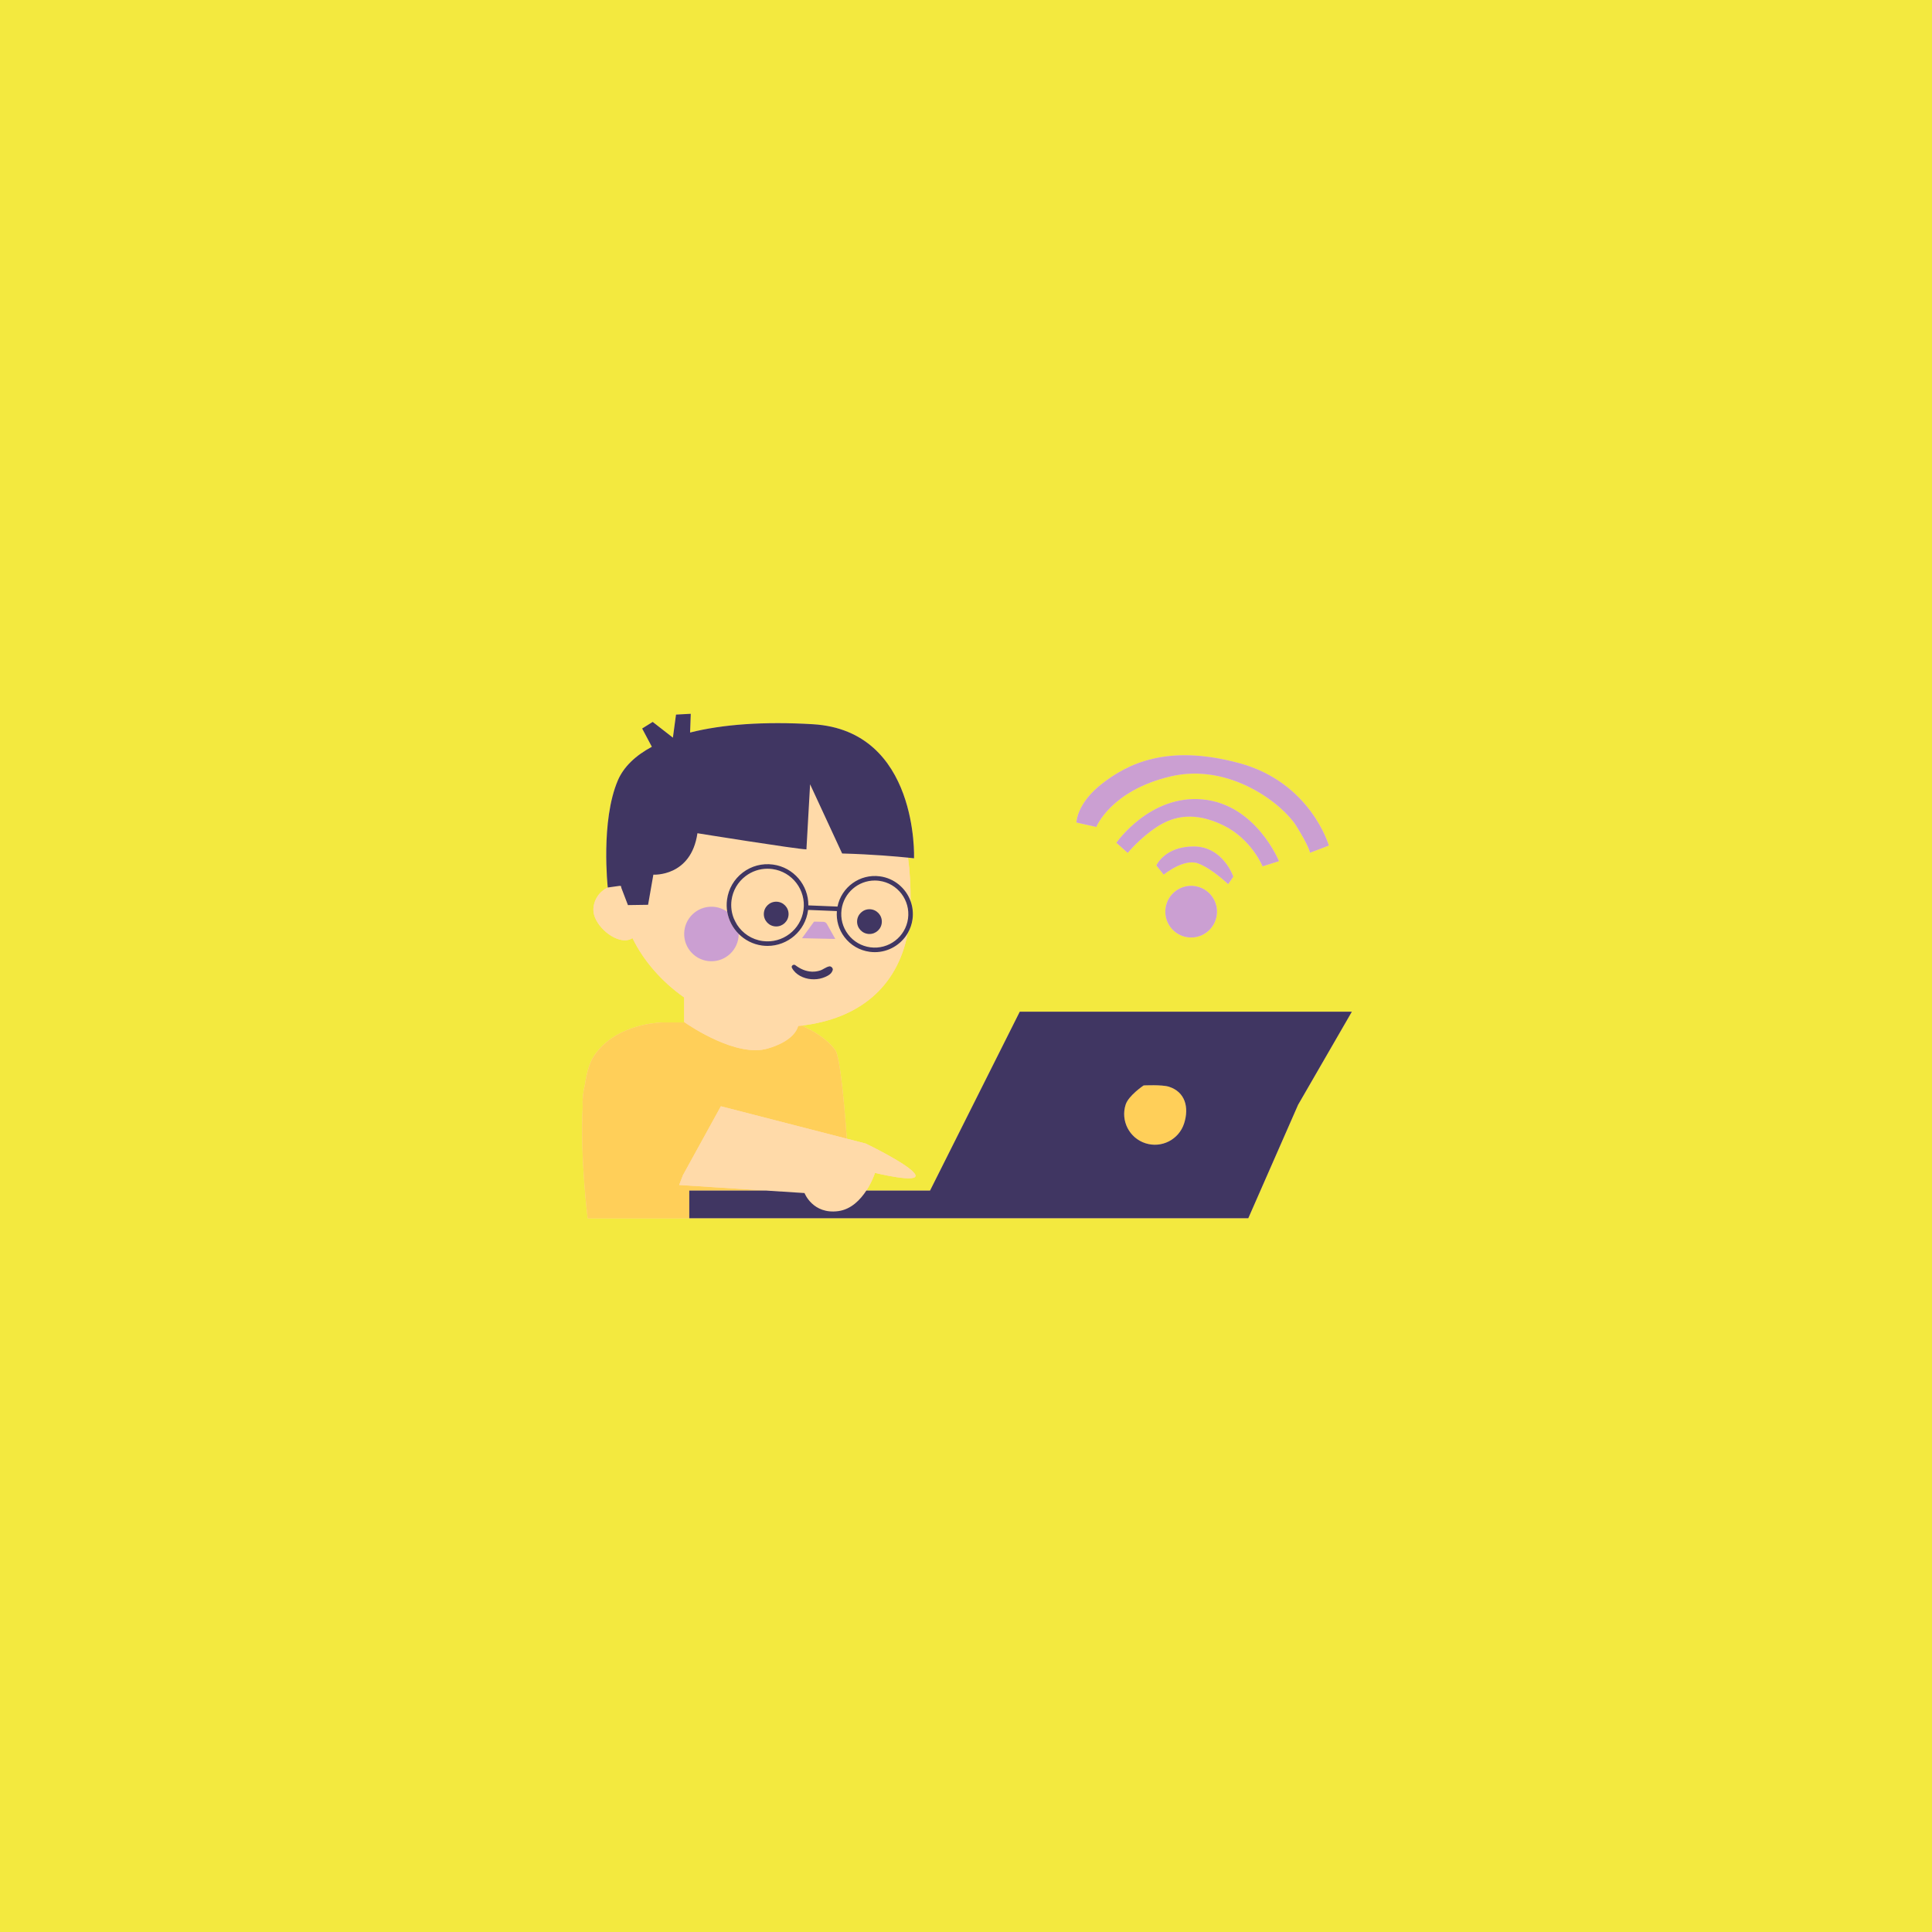 <svg xmlns="http://www.w3.org/2000/svg" xmlns:xlink="http://www.w3.org/1999/xlink" width="1080" zoomAndPan="magnify" viewBox="0 0 810 810" height="1080" preserveAspectRatio="xMidYMid meet" version="1.0"><defs><clipPath id="72d206a664"><path d="M 244 299.258 L 567 299.258 L 567 510.758 L 244 510.758 Z M 244 299.258 " clip-rule="nonzero"/></clipPath><clipPath id="c0551edfaa"><path d="M 244 428 L 498 428 L 498 510.758 L 244 510.758 Z M 244 428 " clip-rule="nonzero"/></clipPath><clipPath id="7567522164"><path d="M 254 299.258 L 567 299.258 L 567 510.758 L 254 510.758 Z M 254 299.258 " clip-rule="nonzero"/></clipPath></defs><rect x="-81" width="972" fill="#ffffff" y="-81" height="972" fill-opacity="1"/><rect x="-81" width="972" fill="#f3e93f" y="-81" height="972" fill-opacity="1"/><g clip-path="url(#72d206a664)"><path fill="#ffdaa9" d="M 514.898 370.703 C 514.898 370.703 508.363 364.316 502.379 362.016 C 496.391 359.711 487.879 366.715 487.879 366.715 L 484.809 362.84 C 484.809 362.84 488.289 354.836 500.555 354.879 C 512.816 354.926 517.094 367.523 517.094 367.523 Z M 488.676 380.637 C 487.801 386.559 491.895 392.066 497.816 392.941 C 503.734 393.816 509.242 389.723 510.117 383.801 C 510.992 377.879 506.898 372.371 500.977 371.5 C 495.059 370.625 489.551 374.715 488.676 380.637 Z M 490.668 325.539 C 515.703 319.59 537.828 337.262 543.41 346.191 C 548.996 355.125 549.219 357.523 549.219 357.523 L 557.141 354.512 C 557.141 354.512 549.551 327.961 519.398 319.895 C 489.242 311.828 472.758 320.246 462.043 328.551 C 451.324 336.855 451.297 344.848 451.297 344.848 L 459.652 346.707 C 459.652 346.703 465.633 331.492 490.668 325.539 Z M 529.34 363.223 L 536.219 361.047 C 536.219 361.047 526.68 337.379 504.383 335.176 C 482.086 332.973 468.039 353.344 468.039 353.344 L 472.801 357.594 C 472.801 357.594 477.824 351.418 485.039 346.691 C 492.25 341.961 501.004 340.273 512.832 345.996 C 524.656 351.719 529.34 363.223 529.34 363.223 Z M 517.047 424.164 L 427.535 424.164 L 389.922 499.16 L 363.211 499.16 C 365.695 495.352 366.848 491.738 366.848 491.738 C 366.848 491.738 385.961 496.422 383.676 492.355 C 381.387 488.293 362.961 479.438 362.961 479.438 L 355.027 477.395 C 354.371 468.039 352.434 443.258 350.176 440.23 C 346.289 435.023 339.996 431.68 336.105 429.984 C 360.016 427.133 376.195 414.016 380.57 391.215 C 381.59 389.461 382.293 387.492 382.582 385.363 C 382.938 382.727 382.613 380.152 381.762 377.809 C 381.801 371.348 381.457 365.25 380.688 359.57 C 382.316 359.738 383.215 359.844 383.215 359.844 C 383.215 359.844 385.23 306.328 340.871 303.641 C 320.363 302.402 302.902 303.691 289.324 307.117 L 289.605 299.258 L 283.422 299.594 L 282.117 309.262 L 273.648 302.664 L 269.223 305.43 L 273.289 313.09 C 266.316 316.836 261.465 321.551 259.062 327.125 C 251.73 344.176 254.809 372.094 254.809 372.094 L 254.824 372.09 C 251.332 373.719 248.871 377.215 248.781 381.328 C 248.656 387.098 256.062 394.102 261.832 394.227 C 263.141 394.254 264.242 393.914 265.18 393.324 C 269.73 402.66 277.285 411.473 286.84 418.184 L 286.84 428.48 C 286.84 428.48 286.926 428.543 287.086 428.652 L 278.039 428.652 C 278.039 428.652 264.152 428.656 254.168 436.992 C 254.164 436.996 254.164 436.996 254.16 437 C 252.273 438.578 250.523 440.449 249.035 442.68 C 247.211 445.414 246 449.676 245.23 454.762 C 244.406 458.039 244.113 461.176 244.305 464.18 C 243.168 484.789 246.387 510.762 246.387 510.762 L 523.344 510.762 L 544.23 463.195 L 566.773 424.16 L 517.047 424.16 Z M 517.047 424.164 " fill-opacity="1" fill-rule="nonzero"/></g><g clip-path="url(#c0551edfaa)"><path fill="#ffcf59" d="M 496.445 471 C 494.266 477.77 487.016 481.496 480.246 479.316 C 473.477 477.141 469.754 469.887 471.93 463.117 C 473.16 459.289 479.48 455.07 479.48 455.07 C 479.48 455.07 487.156 454.672 490.098 455.617 C 496.867 457.797 498.621 464.23 496.445 471 Z M 302.234 463.805 L 355.027 477.398 C 354.371 468.043 352.434 443.262 350.176 440.234 C 346.289 435.023 339.996 431.68 336.105 429.988 C 335.621 430.043 335.133 430.09 334.645 430.137 C 333.98 432.484 331.43 436.812 321.793 439.621 C 308.883 443.379 289.48 430.316 287.086 428.656 L 278.039 428.656 C 278.039 428.656 264.152 428.66 254.168 436.996 C 254.164 436.996 254.164 437 254.16 437.004 C 252.273 438.578 250.523 440.453 249.039 442.68 C 247.215 445.418 246 449.68 245.23 454.766 C 244.406 458.039 244.113 461.18 244.305 464.18 C 243.168 484.793 246.387 510.766 246.387 510.766 L 288.977 510.766 L 288.977 499.164 L 321.277 499.164 L 284.75 496.812 L 286.305 492.738 Z M 302.234 463.805 " fill-opacity="1" fill-rule="nonzero"/></g><path fill="#ffdaa9" d="M 286.84 428.48 C 286.84 428.48 286.926 428.543 287.086 428.656 C 289.48 430.316 308.883 443.375 321.793 439.617 C 331.43 436.812 333.98 432.484 334.645 430.137 C 335.133 430.086 335.621 430.043 336.105 429.984 C 360.016 427.133 376.195 414.012 380.57 391.211 C 377.77 396.047 372.543 399.195 366.773 399.195 C 366.062 399.195 365.348 399.148 364.629 399.051 C 360.402 398.48 356.652 396.301 354.066 392.91 C 351.66 389.754 350.551 385.902 350.867 381.977 L 338.785 381.484 C 338.773 381.566 338.773 381.648 338.762 381.734 C 337.605 390.32 330.234 396.574 321.801 396.574 C 321.043 396.574 320.273 396.523 319.5 396.418 C 315.637 395.898 312.254 394.105 309.691 391.531 C 309.691 391.629 309.703 391.727 309.699 391.824 C 309.562 398.137 304.336 403.145 298.023 403.004 C 291.711 402.867 286.707 397.641 286.844 391.328 C 286.98 385.012 292.211 380.008 298.523 380.145 C 300.902 380.199 303.094 380.977 304.895 382.258 C 304.621 380.609 304.582 378.895 304.816 377.156 C 305.426 372.621 307.766 368.594 311.406 365.82 C 315.043 363.047 319.543 361.855 324.078 362.469 C 332.715 363.633 338.977 371.086 338.902 379.586 L 351.129 380.082 C 352.773 371.906 360.516 366.281 368.895 367.406 C 374.98 368.227 379.801 372.398 381.766 377.809 C 381.805 371.348 381.457 365.25 380.691 359.57 C 376.141 359.105 365.832 358.176 353.07 357.828 L 339.641 328.816 L 338.098 356.102 C 333.973 356.016 292.402 349.336 292.402 349.336 C 289.738 367.715 273.922 366.707 273.922 366.707 L 271.711 379.34 L 263.266 379.465 L 260.363 371.176 C 260.344 371.172 260.32 371.172 260.297 371.172 L 254.824 372.09 C 251.332 373.719 248.871 377.215 248.781 381.328 C 248.656 387.098 256.062 394.102 261.832 394.227 C 263.141 394.254 264.242 393.914 265.18 393.324 C 269.73 402.66 277.285 411.473 286.84 418.184 Z M 341.293 386.391 L 345.195 386.473 C 345.805 386.488 346.363 386.824 346.664 387.355 L 350.195 393.656 L 336.238 393.352 Z M 333.434 404.648 C 335.512 406.223 337.746 407.246 340.336 407.363 C 341.52 407.418 342.652 407.258 343.855 406.883 C 345.105 406.492 346.297 405.41 347.695 405.16 C 348.48 405.02 349.375 405.961 349.113 406.746 C 348.734 407.879 348.074 408.469 347.059 409.051 C 346.367 409.449 345.621 409.75 344.863 410.004 C 343.344 410.508 341.691 410.66 340.098 410.527 C 336.93 410.266 333.547 408.695 332.016 405.773 C 331.57 404.922 332.723 404.109 333.434 404.648 Z M 366.848 491.738 C 366.848 491.738 365.695 495.352 363.211 499.16 C 360.707 503.004 356.852 507.047 351.461 507.77 C 340.73 509.207 337.297 500.191 337.297 500.191 L 321.277 499.164 L 284.75 496.812 L 286.305 492.738 L 302.23 463.805 L 355.027 477.398 L 362.957 479.438 C 362.957 479.438 381.387 488.293 383.672 492.359 C 385.961 496.422 366.848 491.738 366.848 491.738 Z M 323.824 364.355 C 323.133 364.262 322.441 364.215 321.758 364.215 C 318.445 364.215 315.238 365.293 312.559 367.336 C 309.324 369.801 307.242 373.379 306.699 377.41 C 306.34 380.098 306.711 382.711 307.652 385.062 C 308.215 385.875 308.676 386.758 309.016 387.699 C 311.348 391.305 315.172 393.918 319.754 394.535 C 328.07 395.66 335.754 389.801 336.879 381.48 C 338 373.16 332.145 365.477 323.824 364.355 Z M 325.312 388.418 C 322.449 388.355 320.176 385.98 320.238 383.117 C 320.301 380.25 322.676 377.98 325.539 378.043 C 328.406 378.105 330.676 380.477 330.613 383.344 C 330.551 386.207 328.176 388.48 325.312 388.418 Z M 368.641 369.293 C 368.004 369.207 367.375 369.164 366.75 369.164 C 359.824 369.164 353.777 374.301 352.824 381.352 C 352.324 385.074 353.301 388.77 355.578 391.754 C 357.855 394.742 361.16 396.664 364.883 397.164 C 372.566 398.199 379.66 392.793 380.695 385.105 C 381.73 377.422 376.324 370.328 368.641 369.293 Z M 364.414 391.578 C 361.547 391.512 359.277 389.141 359.34 386.277 C 359.402 383.41 361.773 381.141 364.641 381.199 C 367.504 381.266 369.777 383.637 369.711 386.5 C 369.648 389.367 367.277 391.637 364.414 391.578 Z M 364.414 391.578 " fill-opacity="1" fill-rule="nonzero"/><path fill="#cb9fd2" d="M 517.094 367.523 L 514.898 370.703 C 514.898 370.703 508.363 364.316 502.379 362.012 C 496.391 359.711 487.879 366.715 487.879 366.715 L 484.809 362.84 C 484.809 362.84 488.289 354.836 500.555 354.879 C 512.816 354.926 517.094 367.523 517.094 367.523 Z M 500.977 371.5 C 495.059 370.625 489.551 374.719 488.676 380.637 C 487.801 386.559 491.895 392.066 497.816 392.941 C 503.734 393.816 509.242 389.723 510.117 383.801 C 510.992 377.879 506.898 372.371 500.977 371.5 Z M 519.398 319.895 C 489.242 311.828 472.758 320.246 462.043 328.551 C 451.324 336.855 451.297 344.848 451.297 344.848 L 459.652 346.707 C 459.652 346.707 465.633 331.492 490.668 325.539 C 515.703 319.59 537.828 337.262 543.41 346.191 C 548.996 355.125 549.219 357.523 549.219 357.523 L 557.141 354.512 C 557.141 354.508 549.551 327.957 519.398 319.895 Z M 504.383 335.172 C 482.086 332.969 468.039 353.34 468.039 353.34 L 472.801 357.594 C 472.801 357.594 477.824 351.418 485.039 346.688 C 492.25 341.961 501.004 340.273 512.832 345.996 C 524.656 351.719 529.34 363.223 529.34 363.223 L 536.219 361.047 C 536.219 361.047 526.68 337.379 504.383 335.172 Z M 307.652 385.062 C 308.02 385.988 308.477 386.867 309.016 387.699 C 308.672 386.754 308.215 385.871 307.652 385.062 Z M 345.195 386.473 L 341.293 386.391 L 336.238 393.352 L 350.195 393.656 L 346.664 387.355 C 346.363 386.824 345.805 386.488 345.195 386.473 Z M 304.895 382.262 C 303.094 380.977 300.898 380.199 298.52 380.148 C 292.211 380.012 286.98 385.016 286.844 391.328 C 286.707 397.641 291.711 402.871 298.023 403.008 C 304.332 403.145 309.562 398.141 309.699 391.828 C 309.703 391.73 309.691 391.633 309.691 391.535 C 307.203 389.039 305.488 385.812 304.895 382.262 Z M 304.895 382.262 " fill-opacity="1" fill-rule="nonzero"/><g clip-path="url(#7567522164)"><path fill="#403662" d="M 292.402 349.336 C 289.738 367.715 273.922 366.707 273.922 366.707 L 271.711 379.34 L 263.266 379.465 L 260.539 372.34 L 260.324 371.438 L 259.703 371.406 L 254.824 372.09 L 254.809 372.094 C 254.809 372.094 251.734 344.176 259.062 327.125 C 261.465 321.555 266.316 316.836 273.289 313.09 L 269.223 305.43 L 273.648 302.664 L 282.117 309.262 L 283.422 299.594 L 289.605 299.258 L 289.324 307.117 C 302.902 303.691 320.359 302.402 340.871 303.641 C 385.227 306.324 383.215 359.844 383.215 359.844 C 383.215 359.844 382.316 359.738 380.688 359.57 C 376.137 359.105 365.828 358.176 353.07 357.828 L 339.637 328.816 L 338.098 356.102 C 333.969 356.016 292.402 349.336 292.402 349.336 Z M 325.539 378.043 C 322.672 377.98 320.301 380.254 320.238 383.117 C 320.176 385.984 322.445 388.355 325.312 388.418 C 328.176 388.48 330.547 386.211 330.613 383.344 C 330.676 380.477 328.402 378.105 325.539 378.043 Z M 364.414 391.578 C 367.277 391.641 369.648 389.367 369.711 386.504 C 369.777 383.637 367.504 381.266 364.641 381.203 C 361.777 381.141 359.402 383.41 359.34 386.277 C 359.277 389.141 361.547 391.512 364.414 391.578 Z M 566.777 424.164 L 544.23 463.195 L 523.348 510.762 L 288.977 510.762 L 288.977 499.16 L 321.281 499.16 L 337.297 500.191 C 337.297 500.191 340.734 509.207 351.465 507.766 C 356.852 507.043 360.707 503.004 363.215 499.16 L 389.922 499.16 L 427.535 424.16 L 566.777 424.16 Z M 490.098 455.617 C 487.156 454.672 479.48 455.07 479.48 455.07 C 479.48 455.07 473.16 459.289 471.93 463.117 C 469.754 469.887 473.477 477.141 480.246 479.316 C 487.016 481.496 494.266 477.77 496.445 471 C 498.621 464.23 496.867 457.797 490.098 455.617 Z M 350.863 381.977 L 338.785 381.484 C 338.773 381.566 338.773 381.648 338.762 381.734 C 337.605 390.32 330.234 396.574 321.801 396.574 C 321.043 396.574 320.273 396.523 319.5 396.422 C 315.637 395.898 312.254 394.105 309.691 391.535 C 307.207 389.039 305.488 385.812 304.895 382.258 C 304.621 380.613 304.582 378.895 304.816 377.156 C 305.426 372.621 307.766 368.598 311.406 365.82 C 315.043 363.047 319.543 361.859 324.078 362.469 C 332.715 363.633 338.977 371.086 338.902 379.586 L 351.129 380.086 C 352.773 371.906 360.516 366.285 368.895 367.406 C 374.98 368.227 379.801 372.402 381.766 377.809 C 382.617 380.152 382.938 382.727 382.582 385.363 C 382.297 387.492 381.59 389.461 380.574 391.211 C 377.77 396.047 372.543 399.195 366.773 399.195 C 366.066 399.195 365.352 399.148 364.629 399.051 C 360.406 398.48 356.652 396.301 354.066 392.91 C 351.66 389.754 350.551 385.902 350.863 381.977 Z M 355.578 391.758 C 357.855 394.742 361.16 396.664 364.883 397.164 C 372.566 398.199 379.66 392.793 380.695 385.109 C 381.73 377.422 376.324 370.328 368.641 369.293 C 368.004 369.207 367.375 369.164 366.75 369.164 C 359.824 369.164 353.777 374.301 352.824 381.348 C 352.324 385.074 353.301 388.77 355.578 391.758 Z M 323.824 364.355 C 323.133 364.262 322.441 364.215 321.758 364.215 C 318.445 364.215 315.238 365.293 312.559 367.336 C 309.324 369.801 307.242 373.379 306.699 377.41 C 306.34 380.098 306.711 382.711 307.652 385.062 C 308.02 385.988 308.477 386.867 309.016 387.699 C 311.348 391.305 315.172 393.918 319.754 394.535 C 328.07 395.66 335.754 389.801 336.879 381.48 C 338 373.16 332.145 365.477 323.824 364.355 Z M 347.695 405.16 C 346.297 405.41 345.105 406.492 343.855 406.883 C 342.652 407.262 341.52 407.418 340.336 407.367 C 337.746 407.246 335.512 406.223 333.434 404.652 C 332.723 404.109 331.57 404.922 332.016 405.773 C 333.547 408.699 336.93 410.27 340.098 410.531 C 341.691 410.664 343.344 410.512 344.863 410.004 C 345.621 409.754 346.363 409.453 347.059 409.055 C 348.074 408.473 348.734 407.883 349.113 406.746 C 349.375 405.961 348.48 405.023 347.695 405.16 Z M 347.695 405.16 " fill-opacity="1" fill-rule="nonzero"/></g></svg>
